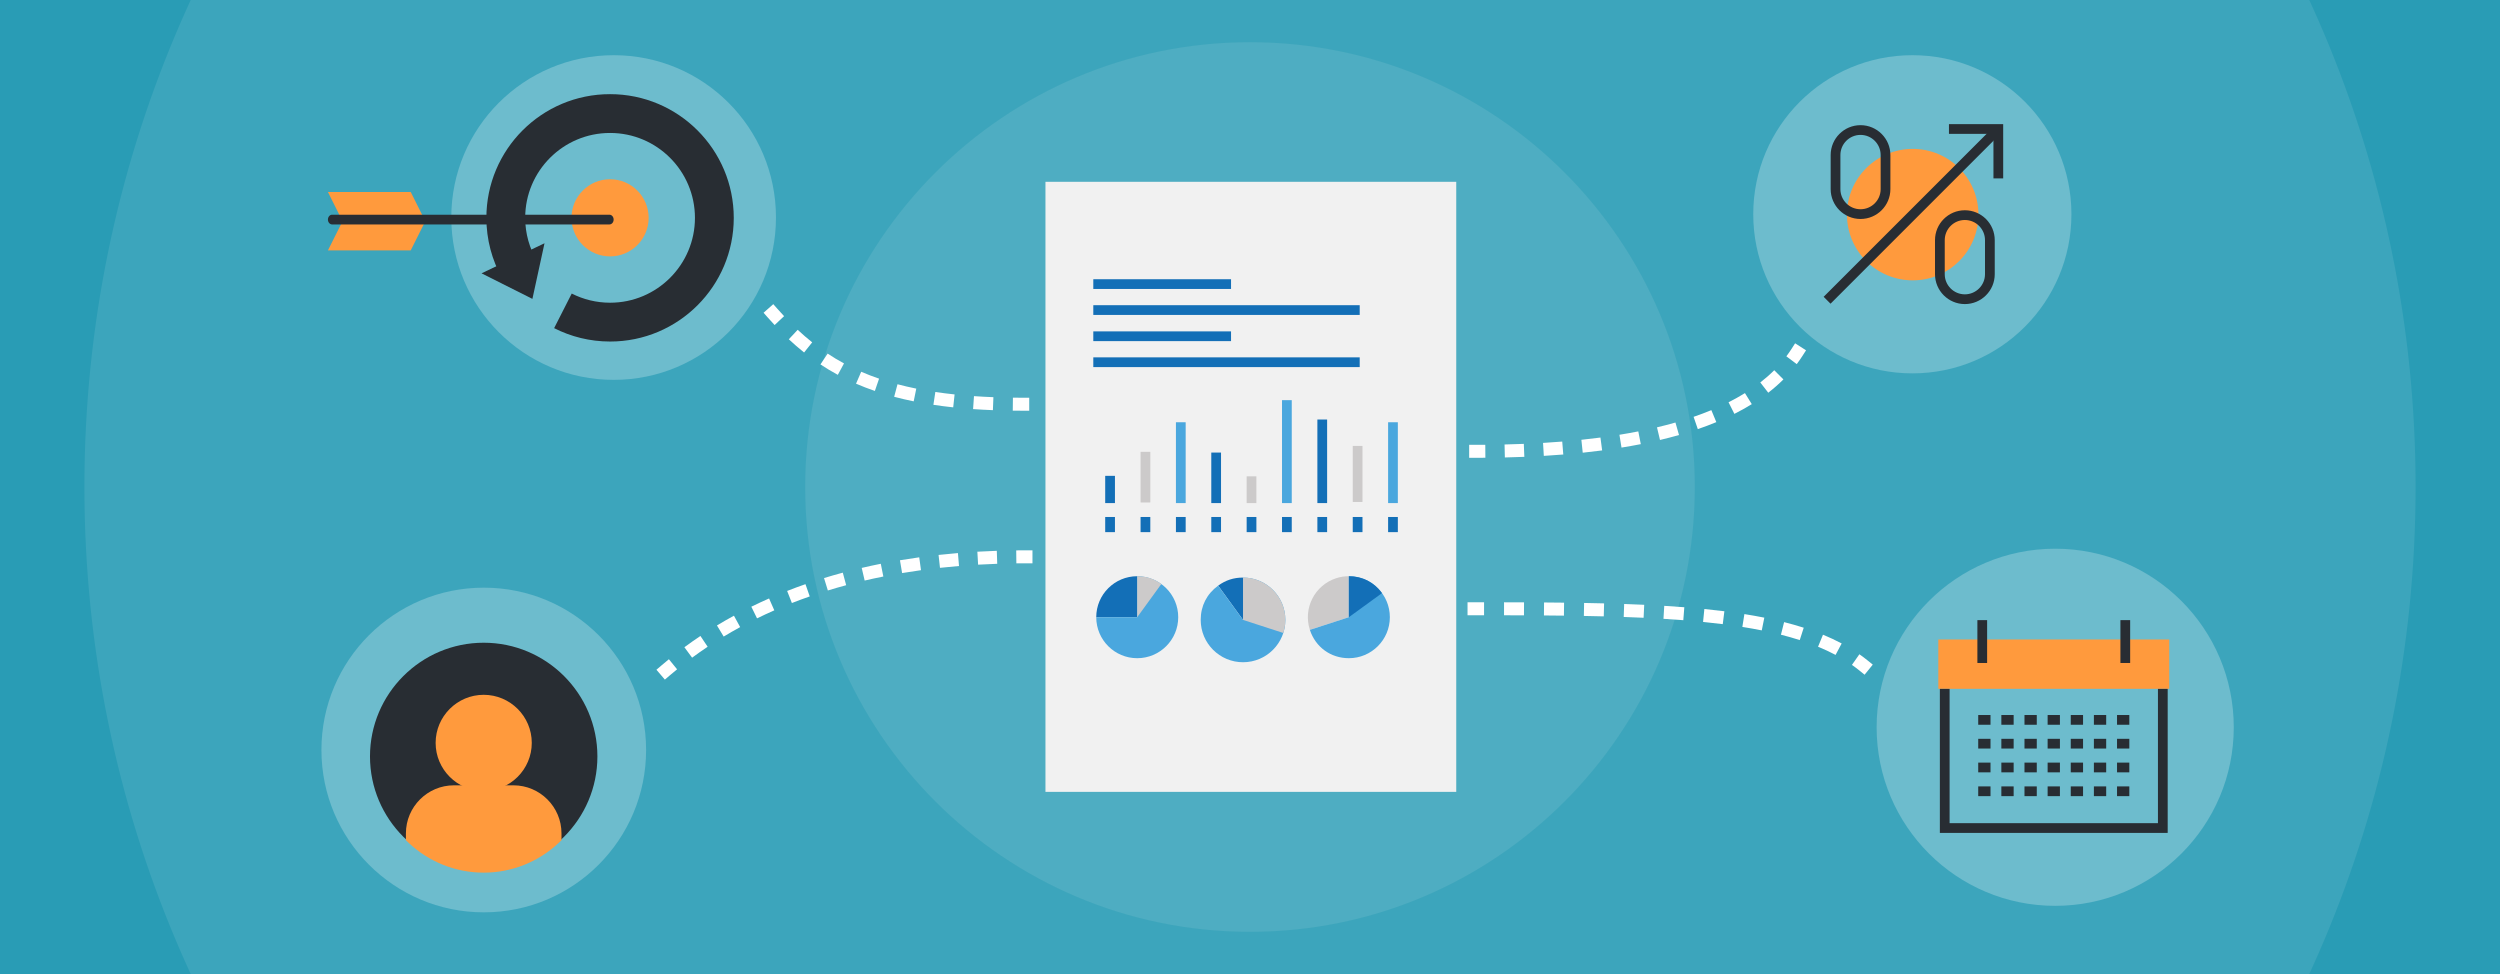 <svg width="770" height="300" viewBox="0 0 770 300" fill="none" xmlns="http://www.w3.org/2000/svg">
<rect x="0" y="0" width="770" height="300" fill="#808080" stroke="none"/>
<g clip-path="url(#clip0_1456_26383)">
<rect width="770" height="300" fill="#299CB5"/>
<path opacity="0.09" d="M522 150C522 225.663 460.663 287 385 287C309.337 287 248 225.663 248 150C248 74.337 309.337 13 385 13C460.663 13 522 74.337 522 150Z" fill="white"/>
<path opacity="0.09" d="M744 150C744 348.27 583.27 509 385 509C186.73 509 26 348.27 26 150C26 -48.27 186.73 -209 385 -209C583.27 -209 744 -48.27 744 150Z" fill="white"/>
<path fill-rule="evenodd" clip-rule="evenodd" d="M238.171 93.677L239.497 95.174C240.16 95.922 240.828 96.657 241.502 97.377L238.581 100.111C237.881 99.362 237.188 98.6 236.503 97.826L235.177 96.329L238.171 93.677ZM247.658 108.568C246.031 107.27 244.468 105.912 242.956 104.496L245.689 101.576C247.13 102.925 248.613 104.214 250.152 105.441L247.658 108.568ZM258.048 115.452C256.184 114.445 254.405 113.374 252.698 112.242L254.909 108.908C256.516 109.975 258.192 110.983 259.95 111.933L258.048 115.452ZM269.461 120.413C267.441 119.722 265.511 118.975 263.659 118.173L265.249 114.503C267.001 115.261 268.833 115.97 270.755 116.628L269.461 120.413ZM281.417 123.615C279.333 123.192 277.33 122.724 275.402 122.211L276.43 118.346C278.278 118.837 280.203 119.287 282.213 119.695L281.417 123.615ZM293.589 125.464C291.485 125.239 289.452 124.979 287.487 124.683L288.083 120.728C289.988 121.014 291.963 121.268 294.014 121.486L293.589 125.464ZM305.813 126.329C303.717 126.248 301.683 126.138 299.709 126.001L299.987 122.01C301.919 122.145 303.911 122.253 305.968 122.332L305.813 126.329ZM315 126.5C313.963 126.5 312.941 126.494 311.931 126.482L311.979 122.482C312.972 122.494 313.979 122.5 315 122.5H317V126.5H315Z" fill="white"/>
<path fill-rule="evenodd" clip-rule="evenodd" d="M318 173.5H316C315.007 173.5 314.02 173.505 313.039 173.516L312.995 169.516C313.991 169.505 314.992 169.5 316 169.5L318 169.5V173.5ZM307.148 173.648C305.158 173.715 303.195 173.805 301.257 173.916L301.026 169.923C302.996 169.809 304.992 169.718 307.013 169.65L307.148 173.648ZM295.373 174.33C293.392 174.494 291.44 174.683 289.514 174.894L289.078 170.918C291.039 170.703 293.027 170.511 295.042 170.344L295.373 174.33ZM283.668 175.617C281.699 175.889 279.759 176.185 277.849 176.506L277.187 172.561C279.136 172.234 281.114 171.932 283.122 171.655L283.668 175.617ZM272.067 177.567C270.118 177.956 268.202 178.371 266.317 178.811L265.408 174.916C267.335 174.466 269.293 174.042 271.284 173.645L272.067 177.567ZM260.62 180.242C258.705 180.758 256.824 181.3 254.977 181.868L253.801 178.045C255.693 177.463 257.619 176.907 259.58 176.379L260.62 180.242ZM249.398 183.698C247.528 184.35 245.696 185.029 243.901 185.734L242.439 182.011C244.283 181.287 246.163 180.59 248.081 179.921L249.398 183.698ZM238.485 187.986C236.674 188.783 234.902 189.607 233.169 190.457L231.408 186.866C233.19 185.991 235.013 185.144 236.875 184.325L238.485 187.986ZM227.968 193.149C226.234 194.094 224.542 195.066 222.892 196.064L220.823 192.64C222.524 191.612 224.267 190.61 226.053 189.637L227.968 193.149ZM217.954 199.203C216.315 200.298 214.72 201.42 213.168 202.565L210.793 199.347C212.395 198.164 214.041 197.007 215.732 195.877L217.954 199.203ZM208.545 206.148C207.785 206.766 207.036 207.391 206.299 208.021L204.778 209.32L202.18 206.278L203.701 204.979C204.463 204.329 205.236 203.684 206.02 203.045L208.545 206.148Z" fill="white"/>
<path fill-rule="evenodd" clip-rule="evenodd" d="M556.263 107.894L555.185 109.578C554.62 110.46 554.023 111.318 553.395 112.152L550.199 109.747C550.768 108.992 551.307 108.217 551.815 107.422L552.894 105.737L556.263 107.894ZM549.292 116.859C547.839 118.308 546.28 119.673 544.626 120.957L542.172 117.798C543.704 116.609 545.138 115.353 546.466 114.027L549.292 116.859ZM539.552 124.476C537.837 125.54 536.046 126.537 534.19 127.473L532.39 123.901C534.149 123.014 535.836 122.074 537.444 121.077L539.552 124.476ZM528.628 130.016C526.777 130.783 524.874 131.5 522.926 132.169L521.627 128.386C523.502 127.742 525.327 127.054 527.096 126.321L528.628 130.016ZM517.135 133.985C515.216 134.533 513.261 135.042 511.276 135.514L510.351 131.622C512.282 131.164 514.179 130.67 516.037 130.139L517.135 133.985ZM505.366 136.795C503.407 137.18 501.424 137.534 499.423 137.858L498.784 133.909C500.743 133.592 502.681 133.246 504.593 132.87L505.366 136.795ZM493.461 138.73C491.48 138.991 489.485 139.225 487.48 139.435L487.064 135.456C489.035 135.25 490.995 135.02 492.94 134.764L493.461 138.73ZM481.491 139.989C479.496 140.15 477.496 140.29 475.495 140.409L475.257 136.416C477.231 136.298 479.203 136.161 481.168 136.002L481.491 139.989ZM469.496 140.708C467.492 140.789 465.49 140.852 463.495 140.898L463.403 136.899C465.376 136.854 467.354 136.792 469.334 136.712L469.496 140.708ZM457.497 140.989C456.495 140.996 455.496 141 454.5 141H452.5V137H454.5C455.486 137 456.475 136.996 457.467 136.989L457.497 140.989Z" fill="white"/>
<path fill-rule="evenodd" clip-rule="evenodd" d="M452 185.5L454 185.5C455.035 185.5 456.065 185.5 457.09 185.501L457.089 189.501C456.064 189.5 455.035 189.5 454 189.5H452L452 185.5ZM469.384 189.525C467.359 189.516 465.31 189.511 463.239 189.507L463.246 185.507C465.32 185.511 467.372 185.516 469.401 185.525L469.384 189.525ZM481.688 189.619C479.663 189.595 477.613 189.576 475.536 189.56L475.566 185.56C477.648 185.576 479.705 185.595 481.736 185.62L481.688 189.619ZM493.96 189.842C491.946 189.791 489.903 189.747 487.831 189.71L487.902 185.711C489.983 185.748 492.036 185.792 494.061 185.843L493.96 189.842ZM506.231 190.272C504.223 190.179 502.181 190.097 500.105 190.025L500.244 186.028C502.333 186.1 504.391 186.183 506.416 186.276L506.231 190.272ZM518.458 191.018C516.461 190.862 514.424 190.722 512.348 190.597L512.589 186.604C514.687 186.731 516.747 186.872 518.768 187.03L518.458 191.018ZM530.608 192.235C528.635 191.987 526.614 191.761 524.545 191.555L524.941 187.575C527.041 187.783 529.097 188.013 531.108 188.266L530.608 192.235ZM542.623 194.16C540.69 193.773 538.697 193.417 536.644 193.091L537.272 189.141C539.373 189.474 541.419 189.839 543.408 190.238L542.623 194.16ZM554.324 197.144C552.468 196.548 550.535 195.998 548.527 195.49L549.507 191.612C551.59 192.139 553.603 192.712 555.546 193.335L554.324 197.144ZM565.356 201.714C563.657 200.81 561.858 199.971 559.961 199.192L561.48 195.491C563.489 196.316 565.409 197.211 567.235 198.183L565.356 201.714ZM572.742 206.554C571.989 205.945 571.207 205.357 570.397 204.789L572.691 201.513C573.576 202.132 574.432 202.776 575.258 203.446L576.813 204.704L574.296 207.813L572.742 206.554Z" fill="white"/>
<g clip-path="url(#clip1_1456_26383)">
<path d="M449 56H322V244H449V56Z" fill="#F1F1F1"/>
<path d="M365.186 130.056H362.186V154.951H365.186V130.056Z" fill="#4AA7DE"/>
<path d="M354.296 139.161H351.296V154.758H354.296V139.161Z" fill="#CCCACA"/>
<path d="M343.403 146.56H340.403V154.952H343.403V146.56Z" fill="#136FB7"/>
<path d="M365.186 159.231H362.186V163.898H365.186V159.231Z" fill="#136FB7"/>
<path d="M354.296 159.231H351.296V163.898H354.296V159.231Z" fill="#136FB7"/>
<path d="M343.403 159.231H340.403V163.898H343.403V159.231Z" fill="#136FB7"/>
<path d="M397.86 123.248H394.86V154.951H397.86V123.248Z" fill="#4AA7DE"/>
<path d="M386.969 146.707H383.969V154.951H386.969V146.707Z" fill="#CCCACA"/>
<path d="M376.077 139.39H373.077V154.951H376.077V139.39Z" fill="#136FB7"/>
<path d="M397.86 159.231H394.86V163.898H397.86V159.231Z" fill="#136FB7"/>
<path d="M386.969 159.231H383.969V163.898H386.969V159.231Z" fill="#136FB7"/>
<path d="M376.077 159.231H373.077V163.898H376.077V159.231Z" fill="#136FB7"/>
<path d="M430.536 130.056H427.536V154.951H430.536V130.056Z" fill="#4AA7DE"/>
<path d="M419.645 137.343H416.645V154.61H419.645V137.343Z" fill="#CCCACA"/>
<path d="M408.753 129.212H405.753V154.951H408.753V129.212Z" fill="#136FB7"/>
<path d="M430.536 159.231H427.536V163.898H430.536V159.231Z" fill="#136FB7"/>
<path d="M419.645 159.231H416.645V163.898H419.645V159.231Z" fill="#136FB7"/>
<path d="M408.753 159.231H405.753V163.898H408.753V159.231Z" fill="#136FB7"/>
<path d="M418.788 110.066H336.737V113.066H418.788V110.066Z" fill="#136FB7"/>
<path d="M418.788 94H336.737V97H418.788V94Z" fill="#136FB7"/>
<path d="M379.161 102.066H336.737V105.066H379.161V102.066Z" fill="#136FB7"/>
<path d="M379.161 86H336.737V89H379.161V86Z" fill="#136FB7"/>
<path d="M350.265 190.097H337.643C337.643 183.127 343.296 177.474 350.265 177.474V190.097Z" fill="#136FB7"/>
<path d="M350.265 190.097V177.474C357.242 177.474 362.894 183.127 362.894 190.097C362.894 197.067 357.242 202.725 350.265 202.725C343.288 202.725 337.643 197.07 337.643 190.097H350.265Z" fill="#4AA7DE"/>
<path d="M350.265 190.097L357.687 179.881C355.429 178.247 353.056 177.474 350.265 177.474V190.097Z" fill="#CCCACA"/>
<path d="M415.448 190.097L403.442 193.999C401.284 187.372 404.913 180.244 411.545 178.091C412.873 177.66 414.051 177.474 415.447 177.474L415.448 190.097Z" fill="#CCCACA"/>
<path d="M415.448 190.097V177.474C422.419 177.474 428.074 183.127 428.074 190.097C428.074 197.067 422.419 202.725 415.448 202.725C409.872 202.725 405.165 199.306 403.442 193.999L415.448 190.097Z" fill="#4AA7DE"/>
<path d="M415.448 190.097L425.661 182.678C423.201 179.293 419.632 177.474 415.448 177.474V190.097Z" fill="#136FB7"/>
<path d="M382.856 190.927L375.192 180.378C377.524 178.688 379.979 177.89 382.856 177.89V190.927Z" fill="#136FB7"/>
<path d="M382.856 190.927V177.889C390.058 177.889 395.895 183.728 395.895 190.927C395.895 198.126 390.058 203.969 382.856 203.969C375.654 203.969 369.817 198.129 369.817 190.927C369.817 186.608 371.696 182.918 375.192 180.378L382.856 190.927Z" fill="#4AA7DE"/>
<path d="M382.854 190.927L395.252 194.958C397.479 188.112 393.733 180.751 386.883 178.526C385.514 178.082 384.297 177.889 382.854 177.889V190.927Z" fill="#CCCACA"/>
</g>
<path d="M189.028 117C161.39 117 139 94.606 139 66.984C139 39.362 161.388 17 189.028 17C216.669 17 239 39.376 239 66.984C239 94.591 216.654 117 189.028 117Z" fill="white" fill-opacity="0.25"/>
<path d="M176.02 67.09C176.024 73.647 181.343 78.968 187.903 78.972C194.464 78.972 199.779 73.647 199.785 67.097C199.778 60.531 194.46 55.209 187.899 55.211C181.34 55.208 176.022 60.531 176.02 67.09Z" fill="#FF9A3D"/>
<path d="M148.314 84.184L163.981 92.056L167.708 74.923L148.314 84.184Z" fill="#282D33"/>
<path fill-rule="evenodd" clip-rule="evenodd" d="M154.61 85.609L165.373 80.646L165.455 80.486C163.109 76.568 161.76 71.986 161.759 67.092C161.761 52.658 173.462 40.946 187.899 40.953V40.952C202.337 40.95 214.034 52.659 214.045 67.106C214.036 81.521 202.341 93.238 187.905 93.237C183.654 93.233 179.64 92.215 176.092 90.412L170.672 101.068C175.848 103.701 181.704 105.188 187.907 105.193C208.945 105.193 225.987 88.117 226 67.112C225.986 46.061 208.938 28.994 187.899 29C166.858 28.987 149.808 46.056 149.805 67.093C149.807 73.811 151.55 80.126 154.61 85.609Z" fill="#282D33"/>
<path d="M131 68.131L126.501 77.126L101 77.129L105.501 68.129L131 68.131Z" fill="#FF9A3D"/>
<path d="M131 68.129L126.499 59.129L101 59.131L105.501 68.127L131 68.129Z" fill="#FF9A3D"/>
<path d="M187.709 69.129H102.291C101.577 69.129 101 68.458 101 67.629C101 66.8 101.577 66.129 102.291 66.129H187.709C188.423 66.129 189 66.8 189 67.629C189 68.458 188.423 69.129 187.709 69.129Z" fill="#282D33"/>
<path d="M589.028 115C561.943 115 540 93.054 540 65.984C540 38.914 561.94 17 589.028 17C616.115 17 638 38.929 638 65.984C638 93.04 616.101 115 589.028 115Z" fill="white" fill-opacity="0.25"/>
<path d="M589.123 86.348C577.931 86.348 568.864 77.281 568.864 66.097C568.864 54.913 577.93 45.859 589.123 45.859C600.316 45.859 609.359 54.919 609.359 66.097C609.359 77.275 600.31 86.348 589.123 86.348Z" fill="#FF9A3D"/>
<path d="M573.04 67.447C567.969 67.447 563.844 63.321 563.844 58.25V47.749C563.844 42.677 567.97 38.55 573.04 38.55C578.11 38.55 582.242 42.677 582.242 47.749V58.25C582.242 63.321 578.114 67.447 573.04 67.447ZM573.04 41.55C569.623 41.55 566.844 44.331 566.844 47.749V58.25C566.844 61.667 569.624 64.447 573.04 64.447C576.456 64.447 579.242 61.667 579.242 58.25V47.749C579.242 44.331 576.46 41.55 573.04 41.55Z" fill="#282D33"/>
<path d="M605.177 93.657C600.106 93.657 595.98 89.531 595.98 84.459V73.958C595.98 68.886 600.106 64.76 605.177 64.76C610.248 64.76 614.38 68.886 614.38 73.958V84.459C614.38 89.531 610.252 93.657 605.177 93.657ZM605.177 67.76C601.76 67.76 598.98 70.541 598.98 73.958V84.459C598.98 87.876 601.76 90.657 605.177 90.657C608.594 90.657 611.38 87.876 611.38 84.459V73.958C611.38 70.541 608.597 67.76 605.177 67.76Z" fill="#282D33"/>
<path d="M613.984 54.937L613.98 41.232L600.277 41.229L600.278 38.229L616.979 38.233L616.984 54.937H613.984Z" fill="#282D33"/>
<path d="M614.206 38.89L561.678 91.418L563.799 93.54L616.327 41.011L614.206 38.89Z" fill="#282D33"/>
<path d="M149.028 281C121.39 281 99 258.606 99 230.984C99 203.362 121.388 181 149.028 181C176.669 181 199 203.376 199 230.984C199 258.591 176.654 281 149.028 281Z" fill="white" fill-opacity="0.25"/>
<path d="M148.98 267.995C129.668 267.995 113.957 252.287 113.957 232.98C113.957 213.673 129.67 197.958 148.98 197.958C168.291 197.958 184 213.669 184 232.98C184 252.291 168.29 267.995 148.98 267.995Z" fill="#282D33"/>
<path d="M148.978 268.774C140.356 268.774 132.137 265.503 125.835 259.565L125.02 258.795V256.679C125.02 248.518 131.659 241.878 139.819 241.878H158.133C166.299 241.878 172.94 248.518 172.94 256.679V258.796L172.123 259.565C165.817 265.503 157.597 268.774 148.978 268.774Z" fill="#FF9A3D"/>
<path d="M148.978 243.608C140.814 243.608 134.174 236.966 134.174 228.804C134.174 220.641 140.816 214 148.978 214C157.141 214 163.786 220.641 163.786 228.804C163.786 236.966 157.143 243.608 148.978 243.608Z" fill="#FF9A3D"/>
<g clip-path="url(#clip2_1456_26383)">
<path d="M688 224C688 254.376 663.376 279 633 279C602.624 279 578 254.376 578 224C578 193.624 602.624 169 633 169C663.376 169 688 193.624 688 224Z" fill="white" fill-opacity="0.25"/>
<path d="M668.124 196.961H597V212.156H668.124V196.961Z" fill="#FF9A3D"/>
<path d="M667.647 256.535H597.476V212.18H600.476V253.535H664.647V212.18H667.647V256.535Z" fill="#282D33"/>
<path d="M612.035 191H609.035V204.198H612.035V191Z" fill="#282D33"/>
<path d="M656.089 191H653.089V204.198H656.089V191Z" fill="#282D33"/>
<path d="M613.077 220.224H609.291V223.224H613.077V220.224Z" fill="#282D33"/>
<path d="M620.203 220.224H616.416V223.224H620.203V220.224Z" fill="#282D33"/>
<path d="M627.328 220.224H623.541V223.224H627.328V220.224Z" fill="#282D33"/>
<path d="M634.456 220.224H630.669V223.224H634.456V220.224Z" fill="#282D33"/>
<path d="M641.581 220.224H637.794V223.224H641.581V220.224Z" fill="#282D33"/>
<path d="M648.706 220.224H644.919V223.224H648.706V220.224Z" fill="#282D33"/>
<path d="M655.833 220.224H652.046V223.224H655.833V220.224Z" fill="#282D33"/>
<path d="M613.077 227.553H609.291V230.553H613.077V227.553Z" fill="#282D33"/>
<path d="M620.203 227.553H616.416V230.553H620.203V227.553Z" fill="#282D33"/>
<path d="M627.328 227.553H623.541V230.553H627.328V227.553Z" fill="#282D33"/>
<path d="M634.456 227.553H630.669V230.553H634.456V227.553Z" fill="#282D33"/>
<path d="M641.581 227.553H637.794V230.553H641.581V227.553Z" fill="#282D33"/>
<path d="M648.706 227.553H644.919V230.553H648.706V227.553Z" fill="#282D33"/>
<path d="M655.833 227.553H652.046V230.553H655.833V227.553Z" fill="#282D33"/>
<path d="M613.077 234.883H609.291V237.883H613.077V234.883Z" fill="#282D33"/>
<path d="M620.203 234.883H616.416V237.883H620.203V234.883Z" fill="#282D33"/>
<path d="M627.328 234.883H623.541V237.883H627.328V234.883Z" fill="#282D33"/>
<path d="M634.456 234.883H630.669V237.883H634.456V234.883Z" fill="#282D33"/>
<path d="M641.581 234.883H637.794V237.883H641.581V234.883Z" fill="#282D33"/>
<path d="M648.706 234.883H644.919V237.883H648.706V234.883Z" fill="#282D33"/>
<path d="M655.833 234.883H652.046V237.883H655.833V234.883Z" fill="#282D33"/>
<path d="M613.077 242.212H609.291V245.212H613.077V242.212Z" fill="#282D33"/>
<path d="M620.203 242.212H616.416V245.212H620.203V242.212Z" fill="#282D33"/>
<path d="M627.328 242.212H623.541V245.212H627.328V242.212Z" fill="#282D33"/>
<path d="M634.456 242.212H630.669V245.212H634.456V242.212Z" fill="#282D33"/>
<path d="M641.581 242.212H637.794V245.212H641.581V242.212Z" fill="#282D33"/>
<path d="M648.706 242.212H644.919V245.212H648.706V242.212Z" fill="#282D33"/>
<path d="M655.833 242.212H652.046V245.212H655.833V242.212Z" fill="#282D33"/>
</g>
</g>
<defs>
<clipPath id="clip0_1456_26383">
<rect width="770" height="300" fill="white"/>
</clipPath>
<clipPath id="clip1_1456_26383">
<rect width="126.526" height="187.903" fill="white" transform="translate(322 56)"/>
</clipPath>
<clipPath id="clip2_1456_26383">
<rect width="110" height="110" fill="white" transform="translate(578 169)"/>
</clipPath>
</defs>
</svg>
